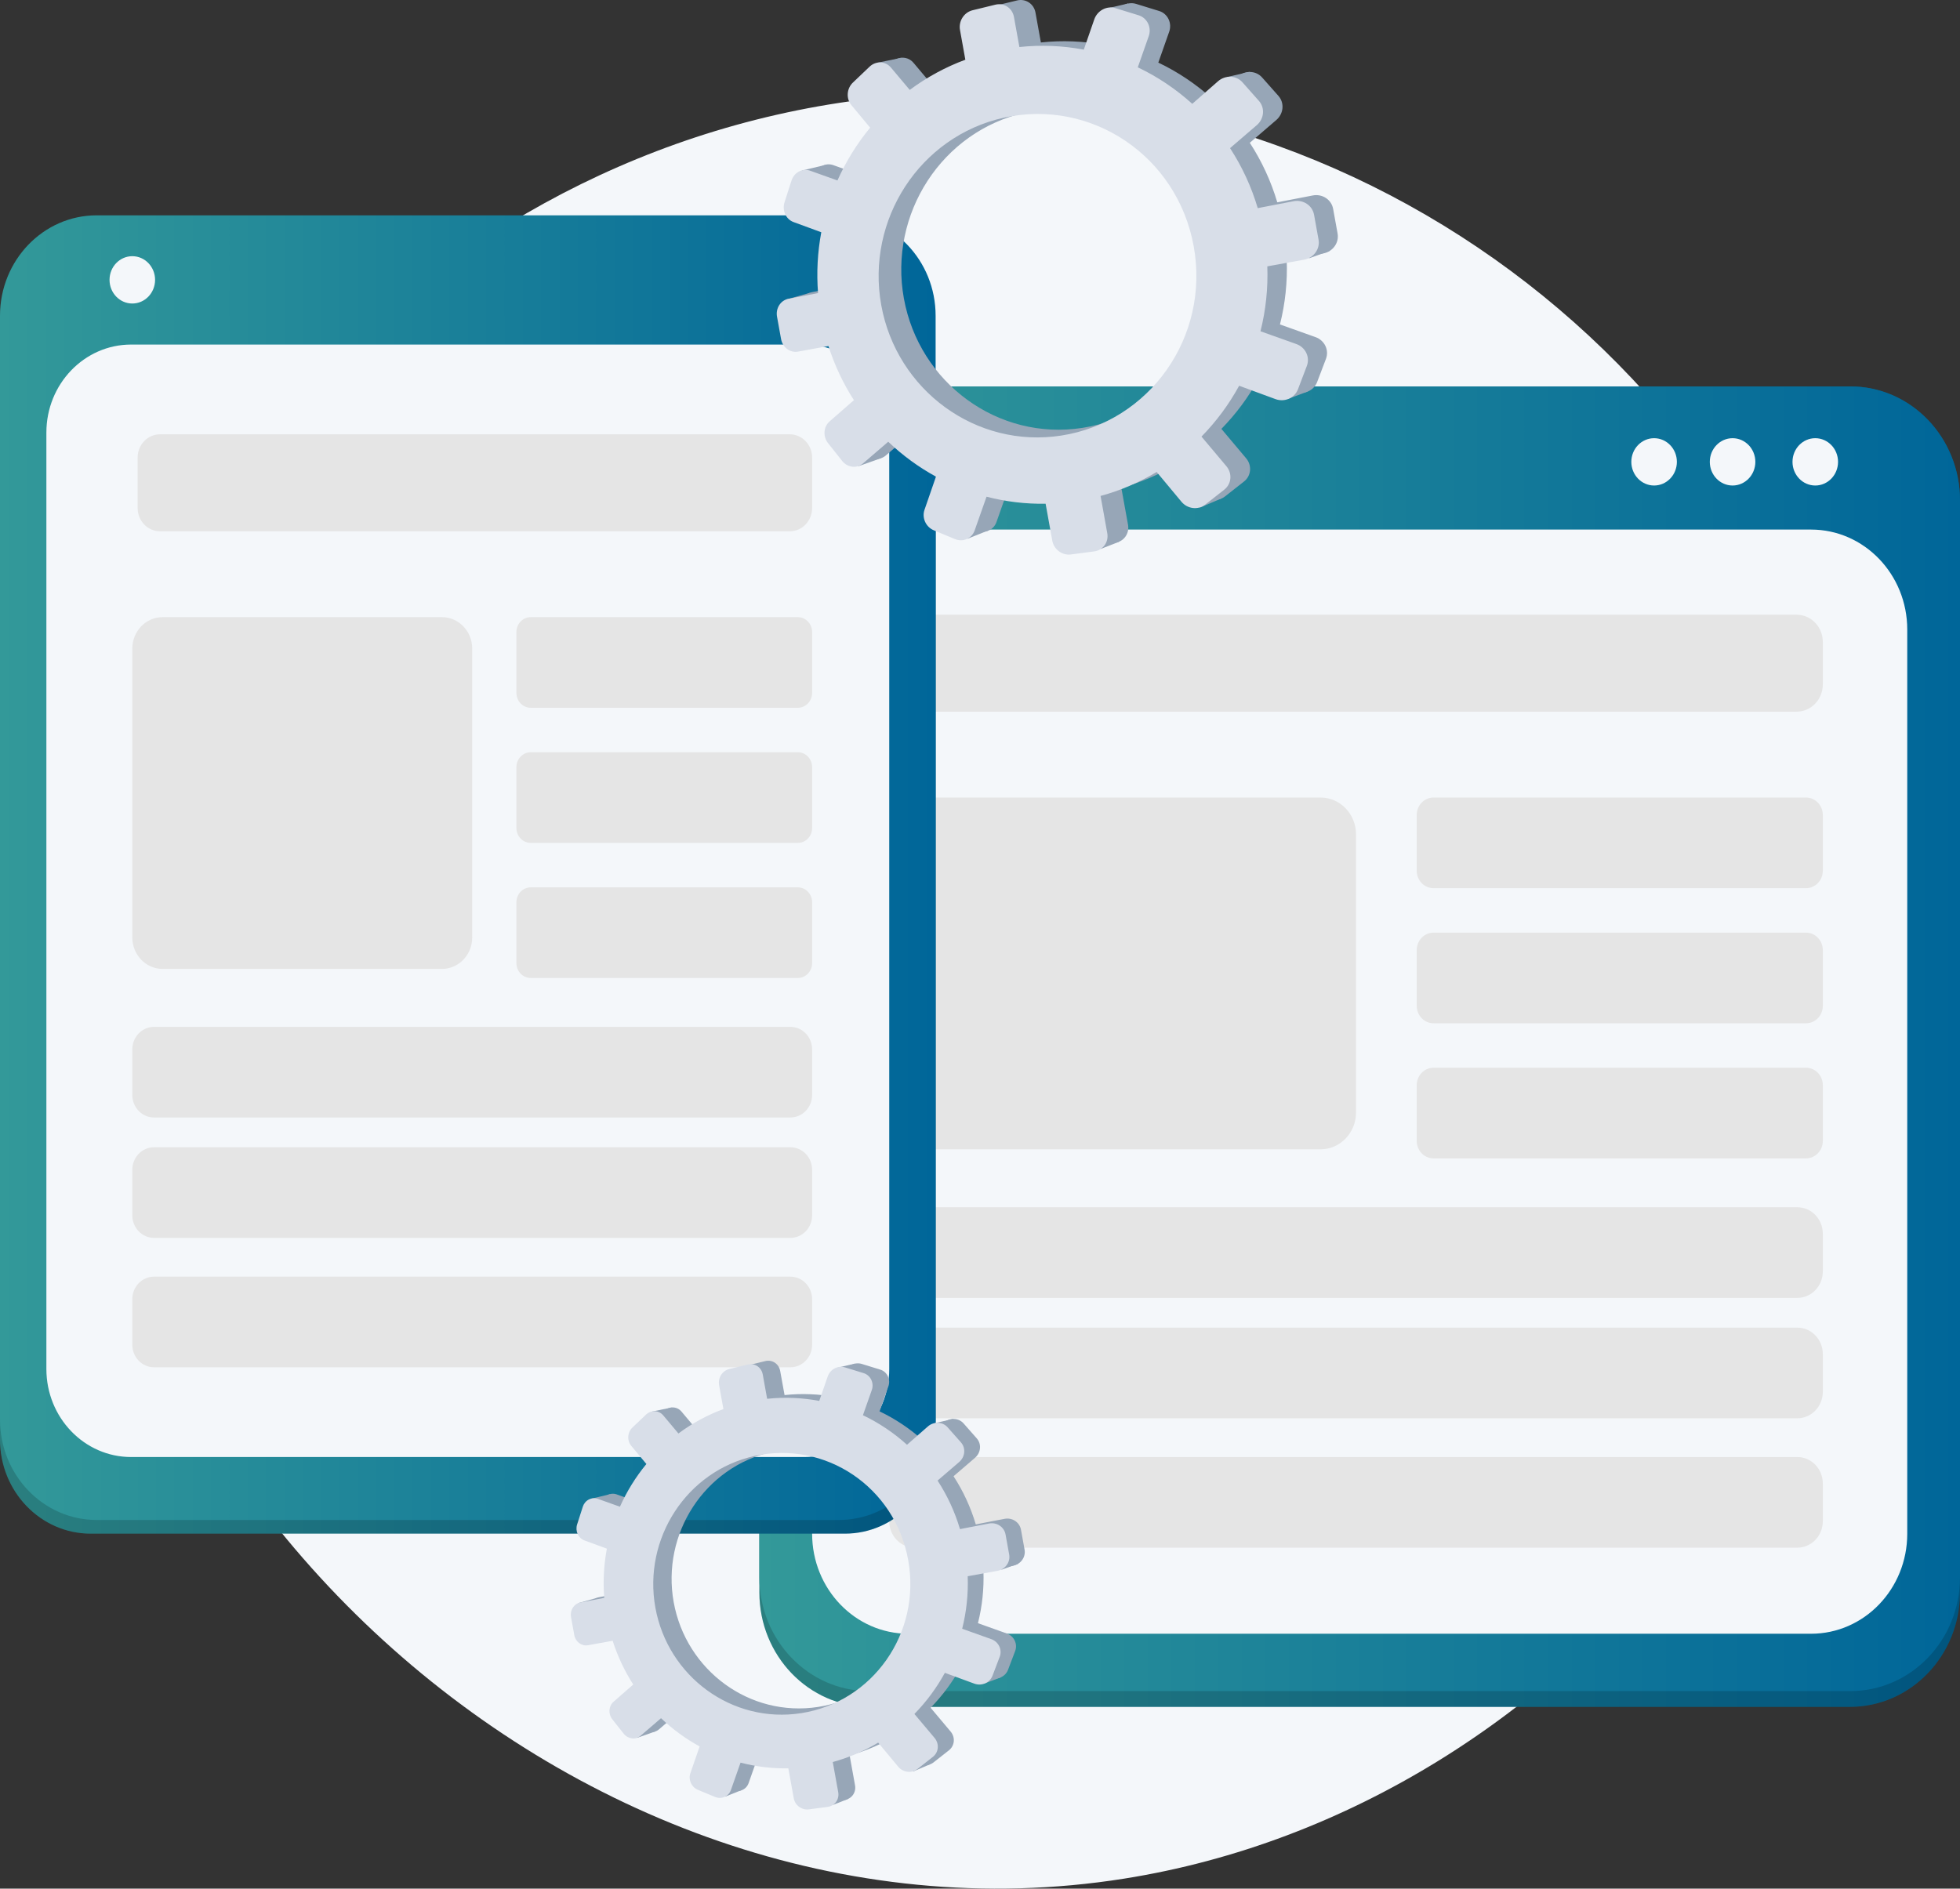<?xml version="1.0" encoding="UTF-8"?> <svg xmlns="http://www.w3.org/2000/svg" width="525" height="506" viewBox="0 0 525 506" fill="none"><rect x="0" y="0" width="525" height="506" fill="#333333" stroke="none"/> <g clip-path="url(#clip0_336_549)"> <path d="M253.682 24.931C377.321 21.19 484.418 113.124 500.598 233.753C518.286 365.647 420.926 484.316 301.111 503.324C152.091 526.96 7.549 390.205 20.526 241.822C30.304 130.037 128.008 28.734 253.682 24.931Z" fill="#F4F7FA"></path> <path d="M232.925 103.529H495.48C511.783 103.529 525 117.263 525 134.204V426.631C525 443.573 511.783 457.307 495.48 457.307H232.925C216.621 457.307 203.404 443.573 203.404 426.631V134.204C203.404 117.263 216.621 103.529 232.925 103.529Z" fill="url(#paint0_linear_336_549)"></path> <path opacity="0.17" d="M232.925 103.529H495.48C511.783 103.529 525 117.263 525 134.204V426.631C525 443.573 511.783 457.307 495.48 457.307H232.925C216.621 457.307 203.404 443.573 203.404 426.631V134.204C203.404 117.263 216.621 103.529 232.925 103.529Z" fill="black"></path> <path d="M232.747 103.529H495.658C511.863 103.529 525 117.18 525 134.02V422.579C525 439.419 511.863 453.07 495.658 453.07H232.747C216.541 453.07 203.404 439.419 203.404 422.579V134.02C203.404 117.18 216.541 103.529 232.747 103.529Z" fill="url(#paint1_linear_336_549)"></path> <path d="M243.315 141.881H485.091C499.329 141.881 510.871 153.875 510.871 168.671V410.924C510.871 425.719 499.329 437.713 485.091 437.713H243.315C229.077 437.713 217.535 425.719 217.535 410.924V168.671C217.535 153.875 229.077 141.881 243.315 141.881Z" fill="#F4F7FA"></path> <path d="M247.176 164.688H481.228C485.109 164.688 488.255 167.958 488.255 171.99V183.372C488.255 187.405 485.109 190.674 481.228 190.674H247.176C243.295 190.674 240.149 187.405 240.149 183.372V171.99C240.149 167.958 243.295 164.688 247.176 164.688Z" fill="#E5E5E5"></path> <path d="M383.98 213.676H483.756C486.241 213.676 488.255 215.769 488.255 218.351V233.285C488.255 235.867 486.241 237.96 483.756 237.96H383.98C381.495 237.96 379.481 235.867 379.481 233.285V218.351C379.481 215.769 381.495 213.676 383.98 213.676Z" fill="#E5E5E5"></path> <path d="M247.69 213.676H353.721C358.968 213.676 363.222 218.096 363.222 223.549V298.047C363.222 303.5 358.968 307.92 353.721 307.92H247.69C242.442 307.92 238.189 303.5 238.189 298.047V223.549C238.189 218.096 242.442 213.676 247.69 213.676Z" fill="#E5E5E5"></path> <path d="M383.98 249.872H483.756C486.241 249.872 488.255 251.965 488.255 254.547V269.482C488.255 272.064 486.241 274.157 483.756 274.157H383.98C381.495 274.157 379.481 272.064 379.481 269.482V254.547C379.481 251.965 381.495 249.872 383.98 249.872Z" fill="#E5E5E5"></path> <path d="M383.98 286.067H483.756C486.241 286.067 488.255 288.16 488.255 290.742V305.677C488.255 308.258 486.241 310.351 483.756 310.351H383.98C381.495 310.351 379.481 308.258 379.481 305.677V290.742C379.481 288.16 381.495 286.067 383.98 286.067Z" fill="#E5E5E5"></path> <path d="M245.009 323.444H481.435C485.202 323.444 488.255 326.617 488.255 330.532V340.642C488.255 344.556 485.202 347.729 481.435 347.729H245.009C241.242 347.729 238.189 344.556 238.189 340.642V330.532C238.189 326.617 241.242 323.444 245.009 323.444Z" fill="#E5E5E5"></path> <path d="M245.009 355.7H481.435C485.202 355.7 488.255 358.873 488.255 362.787V372.897C488.255 376.812 485.202 379.985 481.435 379.985H245.009C241.242 379.985 238.189 376.812 238.189 372.897V362.787C238.189 358.873 241.242 355.7 245.009 355.7Z" fill="#E5E5E5"></path> <path d="M245.009 390.367H481.435C485.202 390.367 488.255 393.54 488.255 397.454V407.564C488.255 411.478 485.202 414.651 481.435 414.651H245.009C241.242 414.651 238.189 411.478 238.189 407.564V397.454C238.189 393.54 241.242 390.367 245.009 390.367Z" fill="#E5E5E5"></path> <path d="M24.288 103.529H226.323C239.737 103.529 250.612 114.829 250.612 128.769V385.652C250.612 399.592 239.737 410.892 226.323 410.892H24.288C10.873 410.892 -0.002 399.592 -0.002 385.652V128.769C-0.002 114.829 10.873 103.529 24.288 103.529Z" fill="url(#paint2_linear_336_549)"></path> <path opacity="0.17" d="M24.288 103.529H226.323C239.737 103.529 250.612 114.829 250.612 128.769V385.652C250.612 399.592 239.737 410.892 226.323 410.892H24.288C10.873 410.892 -0.002 399.592 -0.002 385.652V128.769C-0.002 114.829 10.873 103.529 24.288 103.529Z" fill="black"></path> <path d="M25.901 57.69H224.709C239.015 57.69 250.612 69.741 250.612 84.607V380.315C250.612 395.18 239.015 407.231 224.709 407.231H25.901C11.595 407.231 -0.002 395.18 -0.002 380.315V84.607C-0.002 69.741 11.595 57.69 25.901 57.69Z" fill="url(#paint3_linear_336_549)"></path> <path d="M35.125 92.313H215.487C228.025 92.313 238.189 102.875 238.189 115.903V366.777C238.189 379.805 228.025 390.367 215.487 390.367H35.125C22.587 390.367 12.424 379.805 12.424 366.777V115.903C12.424 102.875 22.587 92.313 35.125 92.313Z" fill="#F4F7FA"></path> <path d="M217.446 78.283L225.314 76.762C224.887 71.359 225.176 65.921 226.172 60.599L218.797 57.889C216.783 57.147 215.714 54.8 216.409 52.636L218.255 46.87C218.954 44.693 221.163 43.514 223.195 44.239L230.462 46.831C232.727 41.761 235.651 37.038 239.152 32.793L234.157 26.787C232.723 25.064 232.906 22.392 234.568 20.813L239.01 16.59C240.688 14.994 243.231 15.097 244.688 16.829L249.679 22.76C254.219 19.383 259.191 16.682 264.451 14.736L263.02 6.822C262.599 4.486 264.09 2.145 266.358 1.589L272.424 0.12C274.722 -0.441 276.935 1.015 277.361 3.375L278.808 11.378C284.514 10.767 290.274 11.002 295.916 12.076L298.696 4.052C299.512 1.681 302.031 0.338 304.324 1.046L310.461 2.937C311.008 3.098 311.516 3.376 311.953 3.752C312.39 4.129 312.747 4.596 313.001 5.124C313.255 5.652 313.4 6.229 313.427 6.818C313.454 7.408 313.363 7.996 313.159 8.547L310.262 16.773C315.508 19.271 320.381 22.539 324.733 26.477L331.578 20.482C333.519 18.781 336.425 18.9 338.065 20.754L342.444 25.699C344.096 27.565 343.837 30.456 341.87 32.153L334.769 38.258C337.968 43.165 340.448 48.539 342.129 54.203L351.638 52.366C354.196 51.871 356.642 53.481 357.09 55.961L358.282 62.558C358.73 65.039 357.008 67.43 354.443 67.896L344.663 69.673C344.876 75.485 344.265 81.298 342.849 86.925L352.378 90.323C354.809 91.195 356.061 93.797 355.168 96.14L352.806 102.351C351.92 104.678 349.246 105.84 346.839 104.957L337.163 101.396C334.449 106.36 331.083 110.907 327.16 114.905L333.781 122.777C335.396 124.696 335.147 127.487 333.229 128.994L328.154 132.987C326.257 134.48 323.434 134.136 321.846 132.228L315.259 124.309C310.587 127.117 305.573 129.258 300.351 130.676L302.151 140.592C302.577 142.952 301.018 145.117 298.676 145.426L292.485 146.239C290.172 146.542 287.961 144.895 287.54 142.562L285.769 132.757C280.482 132.849 275.206 132.219 270.076 130.885L266.913 139.865C266.158 142.01 263.818 143.029 261.691 142.146L256.064 139.812C253.959 138.94 252.855 136.509 253.592 134.379L256.643 125.561C252.048 123.053 247.785 119.936 243.962 116.289L237.257 122.045C235.612 123.459 233.133 123.158 231.718 121.378L227.971 116.66C226.568 114.891 226.744 112.308 228.369 110.885L234.837 105.221C231.973 100.766 229.699 95.931 228.075 90.846L219.977 92.318C217.891 92.697 215.878 91.198 215.475 88.969L214.404 83.038C214.007 80.816 215.363 78.686 217.446 78.283ZM289.937 114.635C313.376 110.991 329.462 88.421 325.111 64.339C320.76 40.257 297.845 25.029 274.675 30.15C252.294 35.106 238.014 57.337 242.11 79.956C246.206 102.575 267.298 118.155 289.937 114.635V114.635Z" fill="#97A6B7"></path> <path d="M296.593 2.233L302.157 0.938L305.033 5.781L296.593 2.233Z" fill="#97A6B7"></path> <path d="M241.475 15.479L235.028 16.805L235.922 21.757L241.475 15.479Z" fill="#97A6B7"></path> <path d="M221.173 44.166L214.782 45.694L217.068 49.127L221.173 44.166Z" fill="#97A6B7"></path> <path d="M216.902 78.461L210.495 80.265L213.213 83.129L216.902 78.461Z" fill="#97A6B7"></path> <path d="M236.097 122.723L229.957 124.892L228.216 119.688L236.097 122.723Z" fill="#97A6B7"></path> <path d="M264.61 142.167L259.136 144.344L257.901 140.083L264.61 142.167Z" fill="#97A6B7"></path> <path d="M294.828 147.079L299.747 145.15L294.147 139.246L294.828 147.079Z" fill="#97A6B7"></path> <path d="M321.362 136.015L327.056 133.587L321.445 128.726L321.362 136.015Z" fill="#97A6B7"></path> <path d="M334.731 19.245L328.585 20.651L331.879 24.858L334.731 19.245Z" fill="#97A6B7"></path> <path d="M356.133 67.233L350.624 69.208L350.204 64.301L356.133 67.233Z" fill="#97A6B7"></path> <path d="M350.333 104.87L344.965 106.887L343.826 103.161L350.333 104.87Z" fill="#97A6B7"></path> <path d="M211.187 80.054L219.12 78.52C218.69 73.073 218.982 67.59 219.986 62.225L212.55 59.493C210.518 58.747 209.441 56.378 210.141 54.198L212.007 48.384C212.712 46.19 214.94 45 216.99 45.731L224.317 48.347C226.6 43.239 229.547 38.48 233.074 34.203L228.038 28.148C226.593 26.404 226.778 23.717 228.453 22.125L232.921 17.865C234.615 16.255 237.18 16.36 238.647 18.104L243.683 24.089C248.259 20.684 253.271 17.962 258.574 16L257.14 8.024C256.714 5.671 258.218 3.314 260.498 2.751L266.616 1.254C268.933 0.687 271.163 2.156 271.593 4.535L273.052 12.602C278.805 11.986 284.613 12.221 290.303 13.3L293.105 5.203C293.929 2.824 296.462 1.469 298.782 2.182L304.969 4.088C305.519 4.252 306.03 4.532 306.469 4.912C306.909 5.291 307.268 5.762 307.523 6.294C307.778 6.825 307.923 7.406 307.95 8C307.977 8.593 307.885 9.186 307.68 9.74L304.766 18.036C310.057 20.553 314.971 23.848 319.358 27.82L326.252 21.774C328.209 20.059 331.139 20.18 332.799 22.048L337.215 27.037C338.88 28.917 338.62 31.832 336.636 33.536L329.475 39.69C332.702 44.636 335.204 50.053 336.896 55.764L346.483 53.91C349.065 53.413 351.529 55.035 351.98 57.535L353.182 64.191C353.634 66.691 351.898 69.101 349.321 69.57L339.46 71.364C339.674 77.222 339.057 83.082 337.63 88.754L347.235 92.177C349.686 93.049 350.948 95.678 350.048 98.041L347.665 104.302C346.772 106.648 344.076 107.822 341.648 106.93L331.912 103.351C329.176 108.356 325.781 112.94 321.826 116.971L328.502 124.909C330.13 126.843 329.878 129.652 327.944 131.175L322.828 135.2C320.914 136.706 318.069 136.359 316.468 134.435L309.825 126.451C305.115 129.283 300.06 131.443 294.795 132.872L296.591 142.86C297.022 145.239 295.45 147.421 293.088 147.732L286.847 148.553C284.513 148.859 282.284 147.198 281.86 144.845L280.074 134.962C274.743 135.053 269.423 134.419 264.251 133.074L261.062 142.127C260.299 144.29 257.939 145.318 255.794 144.428L250.122 142.075C248 141.203 246.886 138.743 247.629 136.596L250.706 127.7C246.073 125.172 241.775 122.03 237.92 118.352L231.159 124.161C229.5 125.588 227.001 125.284 225.577 123.489L221.8 118.732C220.385 116.95 220.563 114.345 222.202 112.912L228.725 107.209C225.838 102.718 223.545 97.845 221.908 92.719L213.745 94.204C211.64 94.586 209.61 93.073 209.212 90.827L208.135 84.854C207.719 82.607 209.085 80.458 211.187 80.054ZM284.278 116.695C307.91 113.032 324.13 90.272 319.744 65.995C315.358 41.717 292.252 26.363 268.892 31.534C246.325 36.529 231.926 58.944 236.047 81.748C240.168 104.551 261.449 120.248 284.278 116.695Z" fill="#D8DEE8"></path> <path d="M486.234 130.079C482.865 130.079 480.134 127.241 480.134 123.74C480.134 120.24 482.865 117.402 486.234 117.402C489.603 117.402 492.334 120.24 492.334 123.74C492.334 127.241 489.603 130.079 486.234 130.079Z" fill="#F4F7FA"></path> <path d="M464.083 130.079C460.714 130.079 457.983 127.241 457.983 123.74C457.983 120.24 460.714 117.402 464.083 117.402C467.452 117.402 470.183 120.24 470.183 123.74C470.183 127.241 467.452 130.079 464.083 130.079Z" fill="#F4F7FA"></path> <path d="M443.063 130.079C439.695 130.079 436.963 127.241 436.963 123.74C436.963 120.24 439.695 117.402 443.063 117.402C446.432 117.402 449.164 120.24 449.164 123.74C449.164 127.241 446.432 130.079 443.063 130.079Z" fill="#F4F7FA"></path> <path d="M35.439 81.317C32.07 81.317 29.339 78.479 29.339 74.978C29.339 71.477 32.07 68.639 35.439 68.639C38.808 68.639 41.539 71.477 41.539 74.978C41.539 78.479 38.808 81.317 35.439 81.317Z" fill="#F4F7FA"></path> <path d="M42.863 116.358H211.537C214.849 116.358 217.533 119.148 217.533 122.589V136.113C217.533 139.554 214.849 142.344 211.537 142.344H42.863C39.552 142.344 36.867 139.554 36.867 136.113V122.589C36.867 119.148 39.552 116.358 42.863 116.358Z" fill="#E5E5E5"></path> <path d="M142.165 165.346H213.694C215.814 165.346 217.533 167.132 217.533 169.335V185.641C217.533 187.844 215.814 189.63 213.694 189.63H142.165C140.045 189.63 138.326 187.844 138.326 185.641V169.335C138.326 167.132 140.045 165.346 142.165 165.346Z" fill="#E5E5E5"></path> <path d="M43.548 165.346H118.379C122.857 165.346 126.487 169.118 126.487 173.771V251.165C126.487 255.818 122.857 259.59 118.379 259.59H43.548C39.07 259.59 35.441 255.818 35.441 251.165V173.771C35.441 169.118 39.07 165.346 43.548 165.346Z" fill="#E5E5E5"></path> <path d="M142.165 201.542H213.694C215.814 201.542 217.533 203.328 217.533 205.532V221.837C217.533 224.041 215.814 225.827 213.694 225.827H142.165C140.045 225.827 138.326 224.041 138.326 221.837V205.532C138.326 203.328 140.045 201.542 142.165 201.542Z" fill="#E5E5E5"></path> <path d="M142.165 237.737H213.694C215.814 237.737 217.533 239.523 217.533 241.726V258.032C217.533 260.235 215.814 262.022 213.694 262.022H142.165C140.045 262.022 138.326 260.235 138.326 258.032V241.726C138.326 239.523 140.045 237.737 142.165 237.737Z" fill="#E5E5E5"></path> <path d="M41.259 275.114H211.713C214.928 275.114 217.533 277.822 217.533 281.162V293.351C217.533 296.691 214.928 299.399 211.713 299.399H41.259C38.044 299.399 35.439 296.691 35.439 293.351V281.162C35.439 277.822 38.044 275.114 41.259 275.114Z" fill="#E5E5E5"></path> <path d="M41.259 307.369H211.713C214.928 307.369 217.533 310.076 217.533 313.416V325.606C217.533 328.946 214.928 331.653 211.713 331.653H41.259C38.044 331.653 35.439 328.946 35.439 325.606V313.416C35.439 310.076 38.044 307.369 41.259 307.369Z" fill="#E5E5E5"></path> <path d="M41.259 342.037H211.713C214.928 342.037 217.533 344.745 217.533 348.085V360.274C217.533 363.614 214.928 366.322 211.713 366.322H41.259C38.044 366.322 35.439 363.614 35.439 360.274V348.085C35.439 344.745 38.044 342.037 41.259 342.037Z" fill="#E5E5E5"></path> <path d="M160.497 427.907L166.863 426.685C166.517 422.312 166.751 417.91 167.558 413.603L161.59 411.41C160.798 411.104 160.153 410.488 159.792 409.694C159.431 408.901 159.383 407.991 159.658 407.161L161.155 402.493C161.281 402.079 161.485 401.695 161.755 401.364C162.024 401.032 162.355 400.759 162.727 400.562C163.099 400.364 163.505 400.244 163.921 400.211C164.338 400.177 164.757 400.23 165.154 400.365L171.029 402.459C172.86 398.359 175.224 394.539 178.054 391.107L174.012 386.247C172.852 384.851 173.005 382.692 174.348 381.413L177.945 377.994C179.303 376.702 181.361 376.786 182.539 378.186L186.578 382.988C190.251 380.257 194.273 378.073 198.528 376.5L197.371 370.096C197.036 368.207 198.236 366.313 200.071 365.863L204.981 364.663C206.839 364.207 208.63 365.387 208.976 367.297L210.151 373.77C214.768 373.277 219.428 373.466 223.994 374.333L226.244 367.836C226.57 366.91 227.22 366.146 228.064 365.697C228.908 365.248 229.884 365.145 230.798 365.411L235.763 366.941C236.204 367.071 236.615 367.296 236.968 367.6C237.321 367.905 237.61 368.282 237.815 368.709C238.02 369.136 238.138 369.602 238.16 370.078C238.183 370.555 238.109 371.031 237.945 371.476L235.595 378.132C239.84 380.152 243.784 382.795 247.305 385.982L252.845 381.131C254.414 379.755 256.766 379.85 258.094 381.351L261.625 385.359C262.968 386.87 262.752 389.207 261.16 390.576L255.414 395.514C258.003 399.484 260.01 403.831 261.37 408.414L269.063 406.928C271.133 406.528 273.112 407.829 273.475 409.837L274.438 415.175C274.801 417.182 273.408 419.117 271.333 419.494L263.42 420.931C263.592 425.632 263.097 430.334 261.951 434.886L269.663 437.636C271.628 438.334 272.642 440.446 271.92 442.346L270.008 447.371C269.292 449.254 267.128 450.195 265.181 449.48L257.365 446.607C255.168 450.624 252.444 454.303 249.271 457.539L254.627 463.909C255.935 465.462 255.732 467.715 254.181 468.938L250.075 472.169C248.541 473.376 246.256 473.098 244.97 471.555L239.641 465.146C235.861 467.419 231.805 469.152 227.58 470.299L229.028 478.323C229.374 480.241 228.112 481.986 226.217 482.233L221.208 482.891C219.338 483.137 217.548 481.804 217.206 479.915L215.774 471.984C211.496 472.057 207.228 471.548 203.077 470.47L200.519 477.735C199.908 479.47 198.014 480.295 196.292 479.58L191.74 477.691C190.038 476.985 189.143 475.019 189.74 473.296L192.208 466.161C188.491 464.132 185.042 461.611 181.948 458.661L176.523 463.321C175.192 464.466 173.186 464.223 172.044 462.783L169.013 458.966C167.876 457.534 168.021 455.444 169.333 454.293L174.567 449.709C172.25 446.105 170.41 442.193 169.097 438.079L162.55 439.271C160.862 439.578 159.233 438.364 158.908 436.562L158.041 431.767C157.719 429.958 158.812 428.231 160.497 427.907ZM219.156 457.319C238.125 454.373 251.136 436.11 247.616 416.626C244.096 397.142 225.554 384.82 206.809 388.97C188.7 392.982 177.146 410.966 180.454 429.264C183.763 447.562 200.833 460.168 219.156 457.319Z" fill="#97A6B7"></path> <path d="M224.535 366.374L229.038 365.327L231.363 369.245L224.535 366.374Z" fill="#97A6B7"></path> <path d="M179.939 377.093L174.723 378.166L175.447 382.172L179.939 377.093Z" fill="#97A6B7"></path> <path d="M163.512 400.304L158.342 401.539L160.192 404.316L163.512 400.304Z" fill="#97A6B7"></path> <path d="M160.058 428.051L154.874 429.511L157.071 431.829L160.058 428.051Z" fill="#97A6B7"></path> <path d="M175.588 463.864L170.619 465.617L169.213 461.408L175.588 463.864Z" fill="#97A6B7"></path> <path d="M198.657 479.596L194.229 481.358L193.229 477.909L198.657 479.596Z" fill="#97A6B7"></path> <path d="M223.108 483.571L227.086 482.01L222.556 477.232L223.108 483.571Z" fill="#97A6B7"></path> <path d="M244.576 474.618L249.184 472.655L244.643 468.72L244.576 474.618Z" fill="#97A6B7"></path> <path d="M255.393 380.14L250.421 381.277L253.085 384.682L255.393 380.14Z" fill="#97A6B7"></path> <path d="M272.709 418.967L268.251 420.565L267.912 416.595L272.709 418.967Z" fill="#97A6B7"></path> <path d="M268.016 449.419L263.673 451.052L262.75 448.036L268.016 449.419Z" fill="#97A6B7"></path> <path d="M155.433 429.341L161.852 428.1C161.503 423.693 161.739 419.256 162.552 414.915L156.536 412.705C154.892 412.101 154.018 410.184 154.587 408.421L156.098 403.711C156.225 403.295 156.431 402.908 156.703 402.575C156.975 402.241 157.308 401.966 157.682 401.767C158.057 401.567 158.465 401.447 158.885 401.412C159.304 401.378 159.726 401.43 160.126 401.566L166.055 403.68C167.903 399.546 170.287 395.695 173.141 392.234L169.065 387.336C167.89 385.93 168.044 383.751 169.401 382.462L173.023 379.017C174.395 377.716 176.469 377.796 177.656 379.212L181.723 384.058C185.427 381.304 189.482 379.102 193.772 377.515L192.608 371.061C192.454 370.124 192.65 369.16 193.155 368.368C193.661 367.575 194.438 367.012 195.329 366.794L200.28 365.584C202.154 365.125 203.96 366.313 204.309 368.239L205.484 374.766C210.139 374.268 214.838 374.459 219.442 375.333L221.71 368.781C222.039 367.849 222.695 367.079 223.546 366.627C224.398 366.174 225.382 366.071 226.302 366.339L231.31 367.881C231.754 368.013 232.168 368.24 232.523 368.548C232.879 368.855 233.169 369.236 233.376 369.666C233.582 370.096 233.7 370.566 233.722 371.046C233.744 371.526 233.67 372.006 233.504 372.455L231.14 379.165C235.42 381.202 239.396 383.868 242.946 387.081L248.532 382.181C250.115 380.786 252.487 380.89 253.825 382.403L257.397 386.437C258.74 387.96 258.535 390.317 256.929 391.696L251.136 396.675C253.746 400.677 255.769 405.06 257.14 409.68L264.897 408.182C266.985 407.777 268.979 409.091 269.344 411.114L270.317 416.495C270.682 418.519 269.277 420.469 267.185 420.856L259.207 422.306C259.38 427.046 258.882 431.788 257.726 436.377L265.501 439.151C267.484 439.848 268.504 441.983 267.778 443.895L265.849 448.954C265.127 450.853 262.945 451.802 260.981 451.08L253.091 448.184C250.877 452.234 248.131 455.943 244.932 459.205L250.333 465.628C251.649 467.198 251.446 469.465 249.88 470.697L245.742 473.955C244.195 475.176 241.892 474.892 240.596 473.336L235.224 466.882C231.413 469.173 227.322 470.92 223.063 472.076L224.523 480.161C224.87 482.08 223.598 483.852 221.688 484.104L216.637 484.768C214.75 485.016 212.944 483.673 212.608 481.768L211.163 473.77C206.849 473.845 202.545 473.332 198.36 472.244L195.782 479.57C195.164 481.314 193.264 482.152 191.52 481.431L186.93 479.528C185.213 478.815 184.312 476.833 184.916 475.096L187.405 467.904C183.657 465.858 180.179 463.315 177.06 460.339L171.591 465.04C170.248 466.193 168.234 465.949 167.074 464.496L164.019 460.648C162.873 459.205 163.012 457.098 164.343 455.938L169.619 451.316C167.283 447.682 165.428 443.739 164.103 439.592L157.498 440.792C155.795 441.101 154.152 439.878 153.825 438.06L152.952 433.229C152.626 431.408 153.734 429.668 155.433 429.341ZM214.572 458.994C233.692 456.029 246.815 437.61 243.266 417.968C239.718 398.325 221.023 385.902 202.122 390.086C183.864 394.128 172.212 412.264 175.546 430.715C178.88 449.166 196.101 461.862 214.572 458.991V458.994Z" fill="#D8DEE8"></path> </g> <defs> <linearGradient id="paint0_linear_336_549" x1="525" y1="280.419" x2="203.404" y2="280.419" gradientUnits="userSpaceOnUse"> <stop stop-color="#006699"></stop> <stop offset="1" stop-color="#339999"></stop> </linearGradient> <linearGradient id="paint1_linear_336_549" x1="525" y1="278.299" x2="203.404" y2="278.299" gradientUnits="userSpaceOnUse"> <stop stop-color="#006699"></stop> <stop offset="1" stop-color="#339999"></stop> </linearGradient> <linearGradient id="paint2_linear_336_549" x1="250.612" y1="257.211" x2="-5.45076e-06" y2="257.211" gradientUnits="userSpaceOnUse"> <stop stop-color="#006699"></stop> <stop offset="1" stop-color="#339999"></stop> </linearGradient> <linearGradient id="paint3_linear_336_549" x1="250.612" y1="232.461" x2="-5.45076e-06" y2="232.461" gradientUnits="userSpaceOnUse"> <stop stop-color="#006699"></stop> <stop offset="1" stop-color="#339999"></stop> </linearGradient> <clipPath id="clip0_336_549"> <rect width="525" height="506" fill="white" transform="matrix(-1 0 0 1 525 0)"></rect> </clipPath> </defs> </svg> 